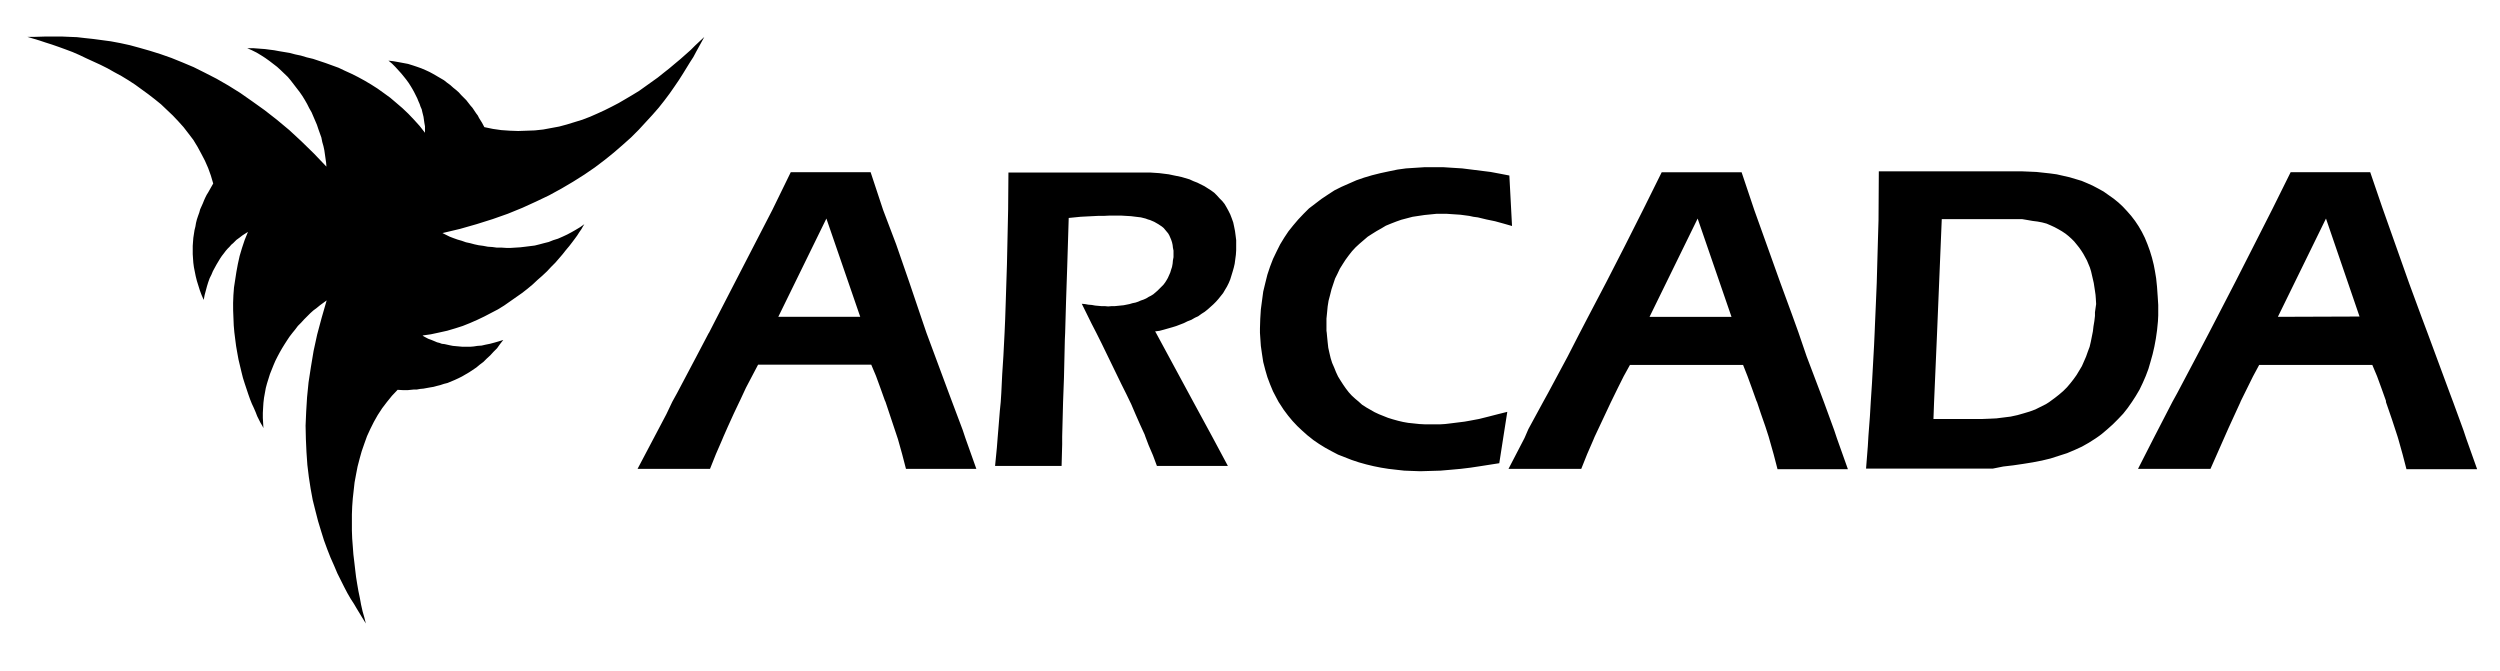 <svg xmlns="http://www.w3.org/2000/svg" viewBox="0 0 841.9 226.1"><path fill-rule="evenodd" clip-rule="evenodd" d="M237.2 12.4l-1.2 2.2-1.6 2.9-.9 1.7-1.1 1.7-2.4 3.9-1.4 2.2-1.5 2.2-1.6 2.3-1.8 2.4-1.9 2.4-2.1 2.4-2.3 2.5-2.3 2.5-2.6 2.6-2.8 2.5-3 2.6-3.1 2.5-3.3 2.5-3.5 2.4-3.8 2.4-3.9 2.3-4.2 2.3-4.4 2.1-4.6 2.1-4.9 2-5.1 1.8-5.4 1.7-5.6 1.6-5.9 1.4 1.2.6 1.2.6 1.3.5 1.4.5 1.4.4 1.4.5 1.4.3 1.5.4 1.4.3 1.5.2 1.6.3 1.5.1 1.5.2h1.6l1.6.1h1.5l1.6-.1 1.6-.1 1.7-.2 1.6-.2 1.6-.2 1.6-.4 1.5-.4 1.6-.4 1.5-.6 1.6-.5 1.6-.7 1.5-.7 1.5-.8 1.4-.8 1.5-.9 1.4-1-.5.8-.5.9-.7 1-.7 1.1-.8 1.1-.9 1.2-1 1.3-1.1 1.3-1.1 1.4-1.2 1.4-1.3 1.5-1.4 1.4-1.4 1.5-1.6 1.5-1.6 1.4-1.6 1.5-1.8 1.5-1.8 1.4-2 1.4-2 1.4-2 1.4-2.1 1.3-2.3 1.2-2.3 1.2-2.3 1.1-2.5 1.1-2.5 1-2.5.8-2.7.8-2.7.6-2.8.6-2.8.4.4.3 1.5.8 1.1.4 1.2.5.7.3.8.2.8.3.9.1.9.2.9.2 1 .2 1.1.1 1.1.1 1.1.1h2.5l1.2-.1 1.3-.2 1.4-.1 1.3-.3 1.5-.3 1.5-.4 1.4-.4 1.6-.5-1.1 1.4-1 1.4-1.2 1.2-1.1 1.2-1.2 1.1-1.1 1.1-1.2.9-1.2 1-1.2.8-1.2.8-1.2.7-1.2.7-1.2.6-1.3.6-1.2.5-1.2.5-1.2.3-1.2.4-1.2.3-1.1.3-1.2.2-1.1.2-1.1.2-1.1.1-1.1.2h-1l-1 .1-1 .1h-1.8l-1.7-.1-1.9 2-1.7 2.1-1.6 2.1-1.5 2.3-1.3 2.3-1.2 2.4-1.1 2.4-.9 2.5-.9 2.6-.7 2.5-.7 2.7-.5 2.6-.5 2.7-.3 2.7-.3 2.7-.2 2.7-.1 2.7v5.4l.1 2.7.2 2.6.2 2.7.3 2.5.3 2.6.3 2.5.4 2.5.4 2.3.5 2.4.4 2.2.5 2.2.6 2.1.5 2-1.3-2.1-1.7-2.8-1-1.7-1.1-1.7-1.1-1.9-1.1-2.1-1.1-2.2-1.2-2.4-1.1-2.6-1.2-2.7-1.1-2.8-1.1-3-1-3.2-1-3.3-.9-3.5-.9-3.6-.7-3.8-.6-3.9-.5-4.1-.3-4.3-.2-4.4-.1-4.5.2-4.7.3-4.9.5-5 .8-5.2.9-5.4 1.2-5.5 1.5-5.6 1.7-5.9-1.1.8-1.1.8-1.1.9-1.2.9-1 .9-1.1 1.1-1 1-1 1.1-1.1 1.1-.9 1.2-.9 1.1-1 1.3-.8 1.2-.9 1.4-.8 1.3-.8 1.4-.8 1.5-.7 1.4-.6 1.4-.6 1.5-.6 1.5-.5 1.6-.5 1.6-.4 1.5-.6 3.3-.2 1.7-.1 1.6-.1 1.8v1.7l.1 1.7.1 1.7-.4-.8-.6-1-.5-1-.6-1.2-.5-1.3-.6-1.4-.7-1.5-.6-1.5-.6-1.7-.6-1.8-.6-1.8-.6-1.9-.5-2-.5-2.1-.5-2.1-.4-2.2-.4-2.3-.3-2.3-.3-2.4-.2-2.3-.1-2.5-.1-2.5V102l.1-2.6.2-2.6.4-2.6.4-2.6.5-2.7.6-2.7.8-2.7.9-2.7 1.1-2.7-.5.3-1.4.9-.9.7-1.1.8-.5.5-.6.6-.6.5-.6.7-.7.7-.6.7-.6.8-.7.9-.6.9-.6 1-.6 1-.6 1.1-.6 1.1-.5 1.2-.6 1.2-.5 1.4-.4 1.3-.4 1.5-.4 1.5-.3 1.6-.7-1.6-.6-1.6-.5-1.6-.5-1.6-.4-1.6-.3-1.5-.3-1.5-.2-1.5-.1-1.4-.1-1.5v-2.8l.1-1.4.1-1.3.2-1.3.2-1.3.3-1.2.2-1.2.3-1.2.4-1.2.4-1.1.3-1.1.9-2 .4-1 .4-.9.5-1 .5-.8.9-1.6.8-1.4-.8-2.7-.9-2.5-1.1-2.5-1.2-2.3-1.3-2.4-1.4-2.3-1.6-2.1-1.7-2.2-1.8-2-1.8-1.9-2-1.9-2-1.9-2.1-1.7-2.2-1.7-2.2-1.6-2.2-1.6-2.3-1.5-2.3-1.4-2.4-1.3-2.3-1.3-2.4-1.2-2.4-1.1-2.4-1.1-2.3-1.1-2.3-1-2.4-.9-2.2-.8-2.3-.8-2.2-.7-2.1-.7-2-.6-2-.6h2.4l3.3-.1h6.2l2.3.1 2.5.1 2.6.3 2.8.3 3 .4 3 .4 3.2.6 3.2.7 3.3.9 3.5 1 3.5 1.1 3.7 1.3 3.7 1.5 3.8 1.6 3.8 1.9 3.9 2 4 2.3 4 2.5 4 2.8 4.2 3 4.1 3.2 4.2 3.5 4.1 3.8 4.2 4.1 4.2 4.4-.1-1.3-.2-1.4-.2-1.4-.2-1.4-.3-1.4-.4-1.4-.3-1.5-.5-1.4-.5-1.4-.5-1.5-.6-1.4-.6-1.4-.6-1.4-.8-1.4-.7-1.4-.8-1.4-.8-1.3-.9-1.3-1-1.3-1-1.3-1-1.3-1-1.2-2.4-2.3-1.2-1.1-1.3-1-1.3-1-1.4-1-1.4-.9-1.5-.9-1.6-.8-1.6-.7h2l1.3.1 1.3.1 1.4.1 1.5.2 1.6.2 1.6.3 1.8.3 1.8.3 1.9.5 1.9.4 2 .6 2.1.5 2.1.7 2.1.7 2.2.8 2.2.8 2.1 1 2.2 1 2.2 1.1 2.2 1.2 2.2 1.3 2.2 1.4 2.1 1.5 2.2 1.6 2 1.7 2.1 1.8 2 1.9 1.9 2 1.9 2.1 1.8 2.3v-2.2l-.2-1.1-.2-1.4-.1-.7-.2-.8-.2-.8-.2-.9-.4-.9-.3-.9-.4-.9-.4-1-.5-1-.5-1-.6-1.1-.6-1-.7-1.1-.8-1.1-.8-1-.9-1.1-1-1.1-1-1.1-1.1-1.1-1.2-1 1.7.2 1.7.3 1.6.3 1.6.3 1.6.5 1.5.5 1.4.5 1.4.6 1.3.6 1.3.7 1.2.7 1.2.7 1.2.7 1 .8 1.1.8 1 .9 1 .8.9.8.8.9.9.9.8.8.7.9.7.9.7.8.6.9.6.9.6.8.4.8 1 1.6.8 1.5 2.9.6 2.8.4 2.9.2 2.8.1 2.9-.1 2.7-.1 2.8-.3 2.7-.5 2.7-.5 2.6-.7 2.6-.8 2.6-.8 2.6-1 2.5-1.1 2.4-1.1 2.4-1.2 2.3-1.2 2.4-1.4 2.2-1.3 2.3-1.4 2.1-1.5 2.1-1.5 2.1-1.5 2-1.6 1.9-1.5 1.9-1.6 1.8-1.5 3.5-3.1 1.5-1.5 1.6-1.5 1.5-1.4M238.7 112.1l-4.2 8-6.5 12.3-1.6 2.9-2 4.2-9.7 18.4h24.4l2-5 2-4.6.5-1.2 1.5-3.4 2-4.4 1.9-4 .2-.4 2-4.3 2.1-4 2-3.8h38.1l1.6 3.8 1.5 4.1 1.5 4.2.2.4 4.2 12.6 1.4 5 1.3 5h23.7l-3.7-10.4-.9-2.7-3.5-9.3-1.2-3.2-7.5-20.2-1.5-4.4-4.3-12.7-4.4-12.7-4.4-11.6-4.2-12.7h-26.9l-6.2 12.7-6.3 12.2-6.4 12.4-6.6 12.8-2.1 4.1m23.4-5.5l16.2-33.1 11.4 33.1h-27.6zM605.7 112.1l-2.2-6.1-4-10.9-4.4-12.3-4.3-12-4.3-12.8h-26.9l-6.2 12.5-6.2 12.3-6.2 12.1-6.5 12.4-2.7 5.2.2-.4-4.1 8-6.6 12.3-1.6 2.9-5 9.2-1.3 3-5.4 10.4h24.5l2-5 2-4.6.5-1.2 1.6-3.4 3.9-8.3.2-.4 2.1-4.3 2-4 2.1-3.8H587l1.5 3.8 1.5 4.1 1.5 4.2.2.4 1.3 3.9 1.5 4.3 1.1 3.4 1.7 6 1.3 5h23.7l-3.7-10.4-.9-2.7-3.4-9.3-1.2-3.2-4.7-12.4-2.7-7.9zm-50.2-5.4l16.2-33.1 11.4 33.1h-27.6zM803.5 135.4l2 5.8 1.9 5.8.3 1 1.4 5 1.3 5h23.8l-3.7-10.4-.9-2.7-3.4-9.3-1.2-3.2-7.4-20-2.1-5.6-4.2-11.4-9.1-25.7-4-11.7h-26.8l-6.1 12.3-6.6 13-5.8 11.4-6.1 11.8-2.9 5.6-4.2 8-6.5 12.3-1.6 2.9-6.3 12.2-5.3 10.4h24.4l6.1-13.8 3.9-8.5.2-.5 4.1-8.3 2.1-3.9h38.1l1.6 3.8 1.5 4.1 1.5 4.2v.4m-36.4-28.7l16.2-33.1 11.3 33-27.5.1zM726.6 99.5l-.2-2.9-.3-2.9-.4-2.4-.4-2.1-.6-2.4-.7-2.3-.8-2.2-.9-2.2-1-2-1.1-1.9-1.2-1.8-1.3-1.7-1.4-1.6-1.4-1.5-1.5-1.4-1.6-1.3-1.7-1.2-1.7-1.2-1.8-1-1.9-1-1.8-.8-1.9-.8-2-.6-2-.6-2.2-.5-2.2-.5-2.2-.3-4.6-.5-2.3-.1-2.4-.1h-48.4l-.1 16.5-.2 6.7-.2 7.2-.2 7.2-.3 7.2-.3 6.9-.1 2.5-.2 4.4-.7 12.7-.4 6.1-.3 5.1-.5 6.6-.2 3.4-.6 7.6h42.7l3.5-.7 3.4-.4 3.4-.5 3.1-.5 3.1-.6 2.9-.7 2.8-.9 2.8-.9 2.6-1.1 2.4-1.1 2.3-1.3 2.2-1.4 1.3-.9.8-.6 1.9-1.6 1.9-1.7 1.8-1.8 1.7-1.8 1.5-1.9 1.4-2 .2-.3 1.1-1.7 1.3-2.2 1.1-2.3 1-2.3.9-2.4.7-2.4.7-2.5.6-2.6.5-2.7.3-2.1.1-.7.3-3 .1-2v-3.5l-.2-3.2zm-21.1 5.7v1.2l-.2 1.7-.3 1.8-.2 1.7-.1.5-.6 3-.4 1.7-.6 1.6-.6 1.7-.7 1.6-.7 1.6-.9 1.5-.9 1.5-1 1.4-1.1 1.4-1.1 1.3-1.3 1.3-1.4 1.2-1.4 1.1-1.5 1.1-.4.3-1.1.7-1.8.9-1.8.9-1.9.7-2 .6-2.1.6-2.3.5-2.4.3-2.4.3-2.1.1-2.5.1h-16.6l.2-5.5 1-23.1 1.6-38.7H681l1.8.3 1.7.3 1.6.2 1.6.3 1.5.4 1.4.6 1.3.6 1.3.7 1.2.7 1.2.8 1 .8 1 .9.9.9.9 1.1.8 1 .7 1 .7 1.1.6 1.1.6 1.1.5 1.2.5 1.2.4 1.3.3 1.3.3 1.3.3 1.3.2 1.3.2 1.3.2 1.4.1 1.3.1 1.8-.4 2.8zM446.8 112.1l-.1-.7v-4.1l.2-2 .2-2.1.3-1.9.5-1.9.5-2 .6-1.8.6-1.8.8-1.6.8-1.7 1-1.6.9-1.4 1.1-1.5 1.1-1.4 1.2-1.3 1.3-1.2 1.4-1.2 1.4-1.2 1.4-.9 1.6-1 1.6-.9 1.5-.9 1.7-.7 1.8-.7 1.7-.6 1.9-.5 1.9-.5 2-.3 2-.3 2-.2 2-.2h3.6l1.5.1 1.5.1 1.5.1 1.5.2 1.5.2 1.4.3 1.5.2 2.9.7 2.9.6 2.9.8 2.8.8-.9-17-3.1-.6-3.2-.6-3.2-.4-3.2-.4-3.2-.4-3.2-.2-3.1-.2h-6.4l-3.1.2-3.1.2-2.9.4-2.9.6-2.8.6-2.8.7-2.7.8-2.6.9-2.5 1.1-2.5 1.1-2.4 1.2-2.3 1.5L445 67l-2.1 1.6-2.1 1.6L439 72l-1.8 1.9-1.7 2-1.6 2-1.4 2.1-1.4 2.3-1.2 2.4-1.2 2.5-1 2.6-.9 2.7-.7 2.8-.7 2.9-.4 3-.4 3-.2 3.2-.1 3.2v1.5l.1 1.5.2 2.9.4 2.8.4 2.6.7 2.7.7 2.4.9 2.4 1 2.4 1.1 2.1.8 1.5.4.6 1.3 2 1.5 2 1.5 1.8 1.6 1.7 1.7 1.6 1.8 1.6.4.3 1.5 1.2 1.9 1.3 2.1 1.3 2.2 1.2 2.1 1.1 2.3.9 2.3.9 2.4.8 2.5.7 2.5.6 2.5.5 2.5.4 2.6.3 2.7.3 2.6.1 2.8.1 3.4-.1 3.4-.1 3.5-.3 3.3-.3 3.3-.4 3.3-.5 3.2-.5 3.2-.5 1.4-9 1.3-8.3-3.2.8-3.1.8-3.2.8-3.2.6-1.7.3-1.6.2-1.6.2-1.6.2-1.7.2-1.6.1H479.9l-1.9-.1-1.9-.2-1.9-.2-1.7-.3-1.7-.4-1.8-.5-1.6-.5-1.5-.6-1.5-.6-1.5-.7-1.4-.8-1.4-.8-1.4-.9-1-.9-.1-.1-1.2-1-1.2-1.1-1-1.1-1-1.3-.9-1.3-.9-1.4-.8-1.3-.7-1.5-.6-1.5-.7-1.6-.5-1.6-.4-1.7-.4-1.8-.2-1.8-.2-2M389.3 112.1l-.3-.5 1.5-.2 1.5-.4 1.4-.4 1.4-.4 1.3-.4 1.3-.5 1.3-.5 1.2-.6 1.3-.5 1.2-.7 1.1-.5 1.1-.8 1.1-.7 1-.8 1.9-1.7.9-.9.8-.9.8-1 .8-1 .7-1.2.6-1 .6-1.2.5-1.2.4-1.3.4-1.3.4-1.4.3-1.3.2-1.5.2-1.5.1-1.5V80.9l-.2-1.6-.2-1.5-.3-1.5-.3-1.4-.5-1.4-.5-1.3-.6-1.2-.6-1.1-.7-1.2-.8-1-.9-.9-.9-1-.9-.9-1.1-.8-1.1-.7-1.1-.7-1.2-.6-1.2-.6-1.3-.5-1.3-.6-2.7-.8-2.9-.6-1.4-.3-1.6-.2-1.6-.2-1.5-.1-1.5-.1H339.6l-.1 12.4-.4 18.5-.2 6.2-.2 6.3-.2 6-.2 4.6-.4 7.8-.4 6.2-.3 6.2-.2 3.1-.3 3-.5 6.2-.2 2.4-.3 3.8-.6 6.1h22.4l.2-7.3V147l.2-7.7.1-3.9.3-8.1.3-13 .1-2.2.3-10.5.4-11.9.3-9.7.2-6.6 2-.2 2-.2 1.9-.1 2-.1 2-.1h1.9l2-.1h3.8l1.7.1 1.7.1 1.6.2 1.7.2 1.6.4.8.3.7.2.7.3.7.3.7.4.7.4.6.4.6.4.6.5.5.6.5.6.5.6.4.7.3.7.3.7.3.9.2.9.1.9.2 1v2.2l-.2 1.1-.1 1.1-.2 1.1-.3.9-.3 1-.4.9-.4.9-.4.7-.5.8-.6.8-.7.7-.6.6-.7.7-.7.6-.7.6-.8.5-.8.4-.8.5-.9.4-.9.3-.9.4-.9.3-1 .2-1 .3-1 .2-1 .2-1 .1-1 .1-1 .1h-1.1l-1.1.1-1.1-.1H371l-1.1-.1-1.1-.1-1.1-.2-1.2-.1-1.1-.2-1.1-.1 3.3 6.7 1.6 3.1 1.8 3.6 3.3 6.8 3.3 6.8 1.7 3.4 1.3 2.7.3.6 1.5 3.5 1.5 3.4 1.6 3.5.2.6 1.1 2.9 1.5 3.5 1.3 3.5h23.9l-5.3-9.9-6.3-11.6"/></svg>